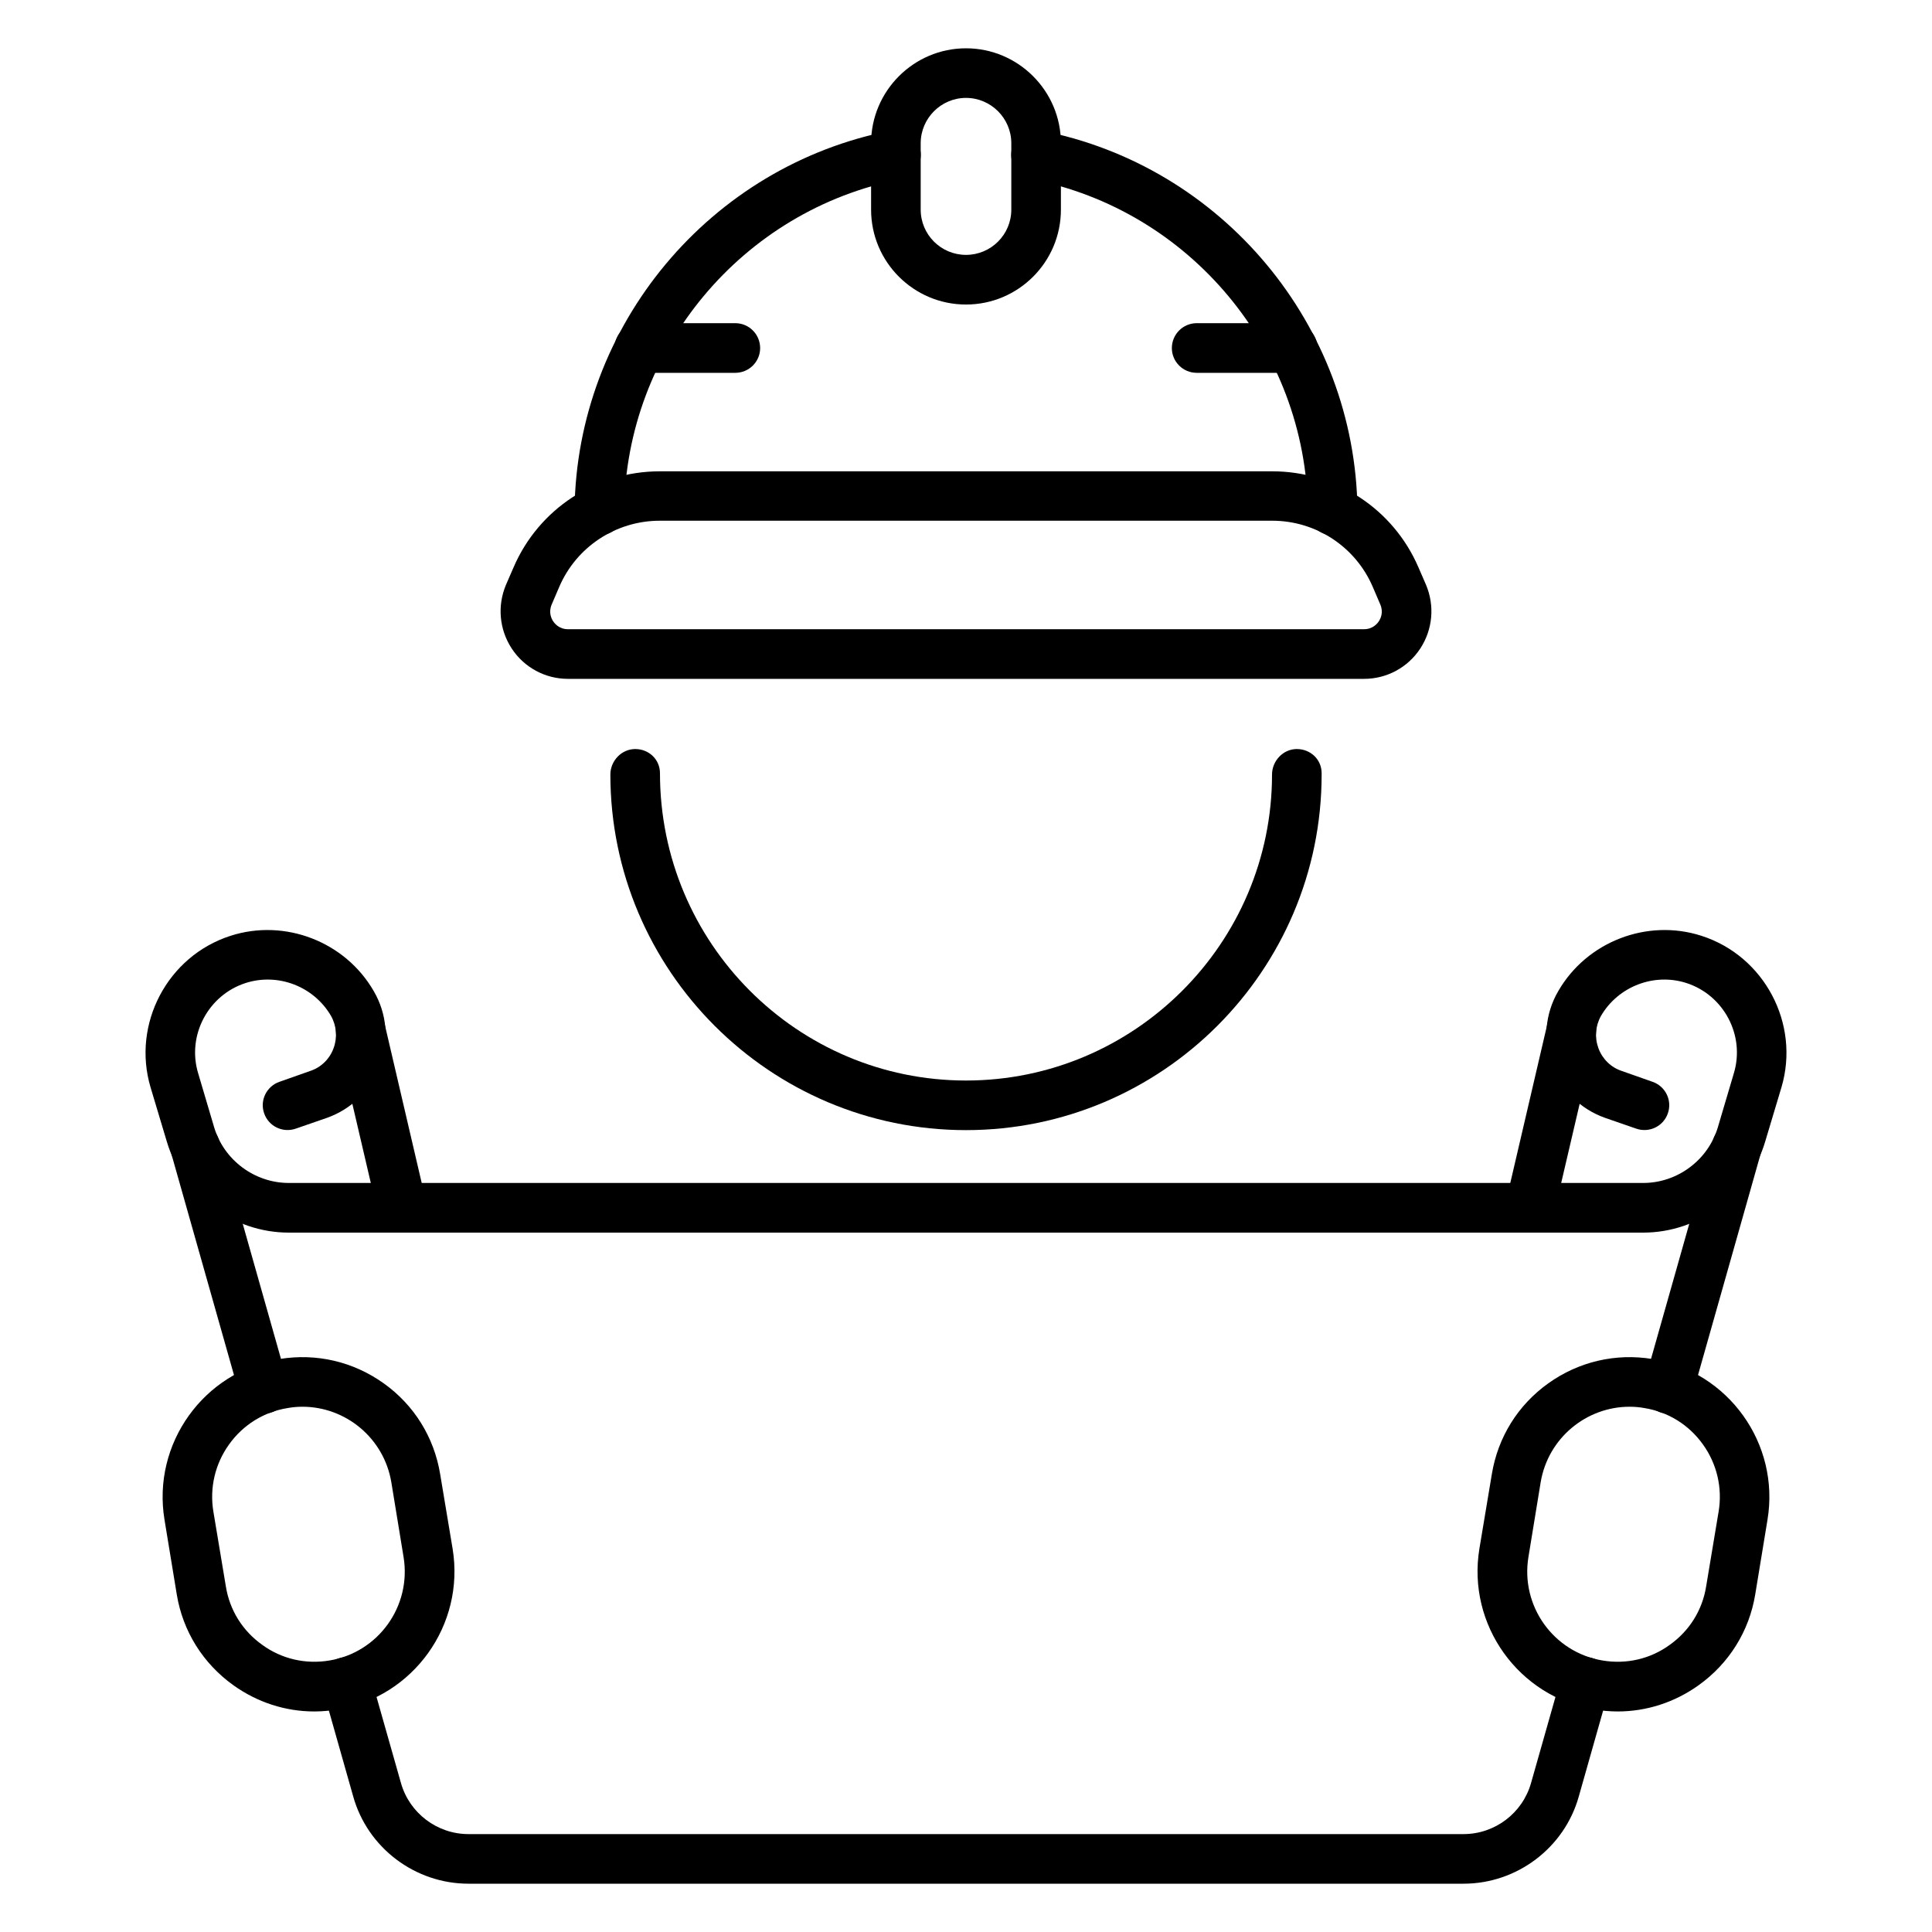 <?xml version="1.0" encoding="UTF-8"?>
<svg xmlns="http://www.w3.org/2000/svg" xmlns:xlink="http://www.w3.org/1999/xlink" width="40px" height="40px" viewBox="0 0 40 40" version="1.1">
<g id="surface1">
<path style=" stroke:none;fill-rule:nonzero;fill:rgb(0%,0%,0%);fill-opacity:1;" d="M 12.41 11.082 C 12.406 11.082 12.406 11.082 12.402 11.082 C 12.117 11.078 11.891 10.844 11.895 10.562 C 11.938 6.738 14.695 3.43 18.453 2.703 C 18.73 2.648 19 2.828 19.055 3.109 C 19.109 3.387 18.926 3.656 18.648 3.711 C 15.367 4.348 12.961 7.234 12.922 10.574 C 12.918 10.855 12.688 11.082 12.41 11.082 Z M 12.41 11.082 "/>
<path style=" stroke:none;fill-rule:nonzero;fill:rgb(0%,0%,0%);fill-opacity:1;" d="M 27.59 11.082 C 27.312 11.082 27.082 10.855 27.078 10.574 C 27.039 7.234 24.633 4.348 21.352 3.711 C 21.074 3.656 20.891 3.387 20.945 3.109 C 21 2.828 21.27 2.648 21.547 2.703 C 25.305 3.43 28.062 6.738 28.105 10.562 C 28.109 10.844 27.883 11.078 27.598 11.082 C 27.594 11.082 27.594 11.082 27.59 11.082 Z M 27.59 11.082 "/>
<path style=" stroke:none;fill-rule:nonzero;fill:rgb(0%,0%,0%);fill-opacity:1;" d="M 20 23.398 C 15.941 23.398 12.637 20.094 12.637 16.035 C 12.637 15.754 12.867 15.508 13.152 15.508 C 13.434 15.508 13.664 15.723 13.664 16.008 C 13.664 19.527 16.508 22.371 20 22.371 C 23.492 22.371 26.336 19.527 26.336 16.035 C 26.336 15.754 26.566 15.508 26.848 15.508 C 27.133 15.508 27.363 15.723 27.363 16.008 L 27.363 16.035 C 27.363 20.094 24.059 23.398 20 23.398 Z M 20 23.398 "/>
<path style=" stroke:none;fill-rule:nonzero;fill:rgb(0%,0%,0%);fill-opacity:1;" d="M 28.242 14.055 L 11.758 14.055 C 11.289 14.055 10.852 13.82 10.594 13.426 C 10.336 13.031 10.293 12.539 10.477 12.105 L 10.633 11.746 C 11.152 10.539 12.34 9.758 13.66 9.758 L 26.34 9.758 C 27.66 9.758 28.848 10.539 29.367 11.746 L 29.523 12.105 C 29.707 12.539 29.664 13.031 29.406 13.426 C 29.148 13.82 28.711 14.055 28.242 14.055 Z M 13.66 10.781 C 12.754 10.781 11.934 11.32 11.578 12.152 L 11.422 12.516 C 11.352 12.68 11.418 12.812 11.453 12.863 C 11.484 12.91 11.578 13.027 11.758 13.027 L 28.242 13.027 C 28.422 13.027 28.516 12.91 28.547 12.863 C 28.582 12.812 28.648 12.68 28.578 12.516 L 28.422 12.152 C 28.066 11.32 27.246 10.781 26.34 10.781 Z M 13.66 10.781 "/>
<path style=" stroke:none;fill-rule:nonzero;fill:rgb(0%,0%,0%);fill-opacity:1;" d="M 20 6.305 C 18.918 6.305 18.035 5.426 18.035 4.34 L 18.035 2.965 C 18.035 1.883 18.918 1 20 1 C 21.082 1 21.965 1.883 21.965 2.965 L 21.965 4.34 C 21.965 5.426 21.082 6.305 20 6.305 Z M 20 2.027 C 19.484 2.027 19.062 2.449 19.062 2.965 L 19.062 4.34 C 19.062 4.859 19.484 5.277 20 5.277 C 20.516 5.277 20.938 4.859 20.938 4.34 L 20.938 2.965 C 20.938 2.449 20.516 2.027 20 2.027 Z M 20 2.027 "/>
<path style=" stroke:none;fill-rule:nonzero;fill:rgb(0%,0%,0%);fill-opacity:1;" d="M 26.766 7.719 L 24.777 7.719 C 24.492 7.719 24.262 7.488 24.262 7.207 C 24.262 6.922 24.492 6.691 24.777 6.691 L 26.766 6.691 C 27.047 6.691 27.277 6.922 27.277 7.207 C 27.277 7.488 27.047 7.719 26.766 7.719 Z M 26.766 7.719 "/>
<path style=" stroke:none;fill-rule:nonzero;fill:rgb(0%,0%,0%);fill-opacity:1;" d="M 15.223 7.719 L 13.234 7.719 C 12.953 7.719 12.723 7.488 12.723 7.207 C 12.723 6.922 12.953 6.691 13.234 6.691 L 15.223 6.691 C 15.508 6.691 15.738 6.922 15.738 7.207 C 15.738 7.488 15.508 7.719 15.223 7.719 Z M 15.223 7.719 "/>
<path style=" stroke:none;fill-rule:nonzero;fill:rgb(0%,0%,0%);fill-opacity:1;" d="M 31.676 25.52 C 31.637 25.52 31.598 25.516 31.559 25.504 C 31.285 25.441 31.113 25.164 31.176 24.891 L 32.031 21.223 C 32.098 20.949 32.371 20.777 32.648 20.84 C 32.926 20.906 33.098 21.184 33.031 21.457 L 32.176 25.121 C 32.121 25.359 31.91 25.52 31.676 25.52 Z M 31.676 25.52 "/>
<path style=" stroke:none;fill-rule:nonzero;fill:rgb(0%,0%,0%);fill-opacity:1;" d="M 34.543 29.27 C 34.496 29.27 34.449 29.262 34.402 29.25 C 34.129 29.172 33.973 28.887 34.047 28.613 L 35.465 23.605 C 35.543 23.332 35.828 23.176 36.102 23.254 C 36.371 23.328 36.531 23.613 36.453 23.887 L 35.035 28.895 C 34.973 29.121 34.766 29.27 34.543 29.27 Z M 34.543 29.27 "/>
<path style=" stroke:none;fill-rule:nonzero;fill:rgb(0%,0%,0%);fill-opacity:1;" d="M 5.457 29.27 C 5.234 29.27 5.027 29.121 4.965 28.895 L 3.547 23.887 C 3.469 23.613 3.629 23.328 3.898 23.254 C 4.172 23.176 4.457 23.336 4.535 23.605 L 5.953 28.613 C 6.027 28.887 5.871 29.172 5.598 29.25 C 5.551 29.262 5.504 29.27 5.457 29.27 Z M 5.457 29.27 "/>
<path style=" stroke:none;fill-rule:nonzero;fill:rgb(0%,0%,0%);fill-opacity:1;" d="M 30.301 39 L 9.699 39 C 8.594 39 7.609 38.258 7.312 37.191 L 6.68 34.961 C 6.602 34.688 6.762 34.406 7.035 34.328 C 7.309 34.25 7.59 34.41 7.668 34.684 L 8.301 36.914 C 8.477 37.539 9.051 37.973 9.699 37.973 L 30.301 37.973 C 30.949 37.973 31.523 37.539 31.699 36.914 L 32.332 34.684 C 32.41 34.41 32.691 34.25 32.965 34.328 C 33.238 34.406 33.398 34.688 33.32 34.961 L 32.688 37.191 C 32.391 38.258 31.406 39 30.301 39 Z M 30.301 39 "/>
<path style=" stroke:none;fill-rule:nonzero;fill:rgb(0%,0%,0%);fill-opacity:1;" d="M 34.02 25.52 L 5.98 25.52 C 4.82 25.52 3.781 24.742 3.453 23.633 L 3.117 22.512 C 2.727 21.199 3.469 19.793 4.773 19.375 C 5.898 19.012 7.148 19.496 7.738 20.52 C 8.012 20.988 8.059 21.551 7.871 22.059 C 7.68 22.57 7.277 22.965 6.766 23.145 L 6.125 23.367 C 5.855 23.461 5.562 23.32 5.469 23.051 C 5.375 22.785 5.516 22.492 5.785 22.398 L 6.426 22.172 C 6.648 22.098 6.824 21.926 6.906 21.703 C 6.988 21.48 6.969 21.238 6.852 21.031 C 6.496 20.422 5.758 20.137 5.086 20.352 C 4.309 20.602 3.867 21.438 4.102 22.219 L 4.434 23.34 C 4.637 24.02 5.273 24.492 5.98 24.492 L 34.02 24.492 C 34.727 24.492 35.363 24.02 35.566 23.34 L 35.898 22.219 C 36.133 21.438 35.691 20.602 34.914 20.352 C 34.246 20.137 33.504 20.422 33.148 21.031 C 33.031 21.238 33.012 21.48 33.094 21.703 C 33.176 21.926 33.352 22.098 33.574 22.172 L 34.215 22.398 C 34.484 22.492 34.625 22.785 34.531 23.051 C 34.438 23.32 34.145 23.461 33.875 23.367 L 33.234 23.145 C 32.723 22.965 32.32 22.57 32.129 22.059 C 31.941 21.551 31.988 20.988 32.262 20.52 C 32.852 19.496 34.102 19.012 35.227 19.375 C 36.531 19.793 37.273 21.199 36.883 22.512 L 36.547 23.633 C 36.219 24.742 35.18 25.52 34.02 25.52 Z M 34.02 25.52 "/>
<path style=" stroke:none;fill-rule:nonzero;fill:rgb(0%,0%,0%);fill-opacity:1;" d="M 8.324 25.52 C 8.09 25.52 7.879 25.359 7.824 25.121 L 6.969 21.457 C 6.902 21.184 7.074 20.906 7.352 20.84 C 7.625 20.777 7.902 20.949 7.969 21.223 L 8.824 24.891 C 8.887 25.164 8.715 25.441 8.441 25.504 C 8.402 25.516 8.363 25.52 8.324 25.52 Z M 8.324 25.52 "/>
<path style=" stroke:none;fill-rule:nonzero;fill:rgb(0%,0%,0%);fill-opacity:1;" d="M 33.492 35.434 C 33.332 35.434 33.172 35.418 33.012 35.395 C 31.441 35.133 30.371 33.641 30.629 32.066 L 30.887 30.52 C 31.012 29.758 31.426 29.09 32.055 28.641 C 32.684 28.191 33.449 28.012 34.211 28.137 C 35.785 28.398 36.855 29.891 36.594 31.465 L 36.34 33.012 C 36.215 33.773 35.797 34.441 35.168 34.891 C 34.672 35.246 34.09 35.434 33.492 35.434 Z M 33.738 29.125 C 32.844 29.125 32.051 29.773 31.898 30.688 L 31.645 32.234 C 31.477 33.25 32.164 34.211 33.18 34.379 C 33.672 34.461 34.168 34.348 34.57 34.055 C 34.977 33.766 35.246 33.336 35.324 32.844 L 35.582 31.297 C 35.664 30.805 35.547 30.309 35.258 29.906 C 34.969 29.5 34.535 29.23 34.043 29.152 C 33.941 29.133 33.84 29.125 33.738 29.125 Z M 33.738 29.125 "/>
<path style=" stroke:none;fill-rule:nonzero;fill:rgb(0%,0%,0%);fill-opacity:1;" d="M 6.508 35.434 C 5.91 35.434 5.328 35.246 4.832 34.891 C 4.203 34.441 3.785 33.773 3.66 33.012 L 3.406 31.465 C 3.145 29.891 4.215 28.398 5.789 28.137 C 6.551 28.012 7.316 28.191 7.945 28.641 C 8.574 29.09 8.988 29.758 9.113 30.52 L 9.371 32.066 C 9.629 33.641 8.559 35.133 6.988 35.395 C 6.828 35.418 6.668 35.434 6.508 35.434 Z M 6.262 29.125 C 6.16 29.125 6.059 29.133 5.957 29.152 C 5.465 29.23 5.031 29.5 4.742 29.906 C 4.453 30.309 4.336 30.805 4.418 31.297 L 4.676 32.844 C 4.754 33.336 5.023 33.766 5.43 34.055 C 5.832 34.348 6.328 34.461 6.82 34.379 C 7.836 34.211 8.523 33.25 8.355 32.234 L 8.102 30.688 C 7.949 29.773 7.156 29.125 6.262 29.125 Z M 6.262 29.125 "/>
</g>
</svg>
